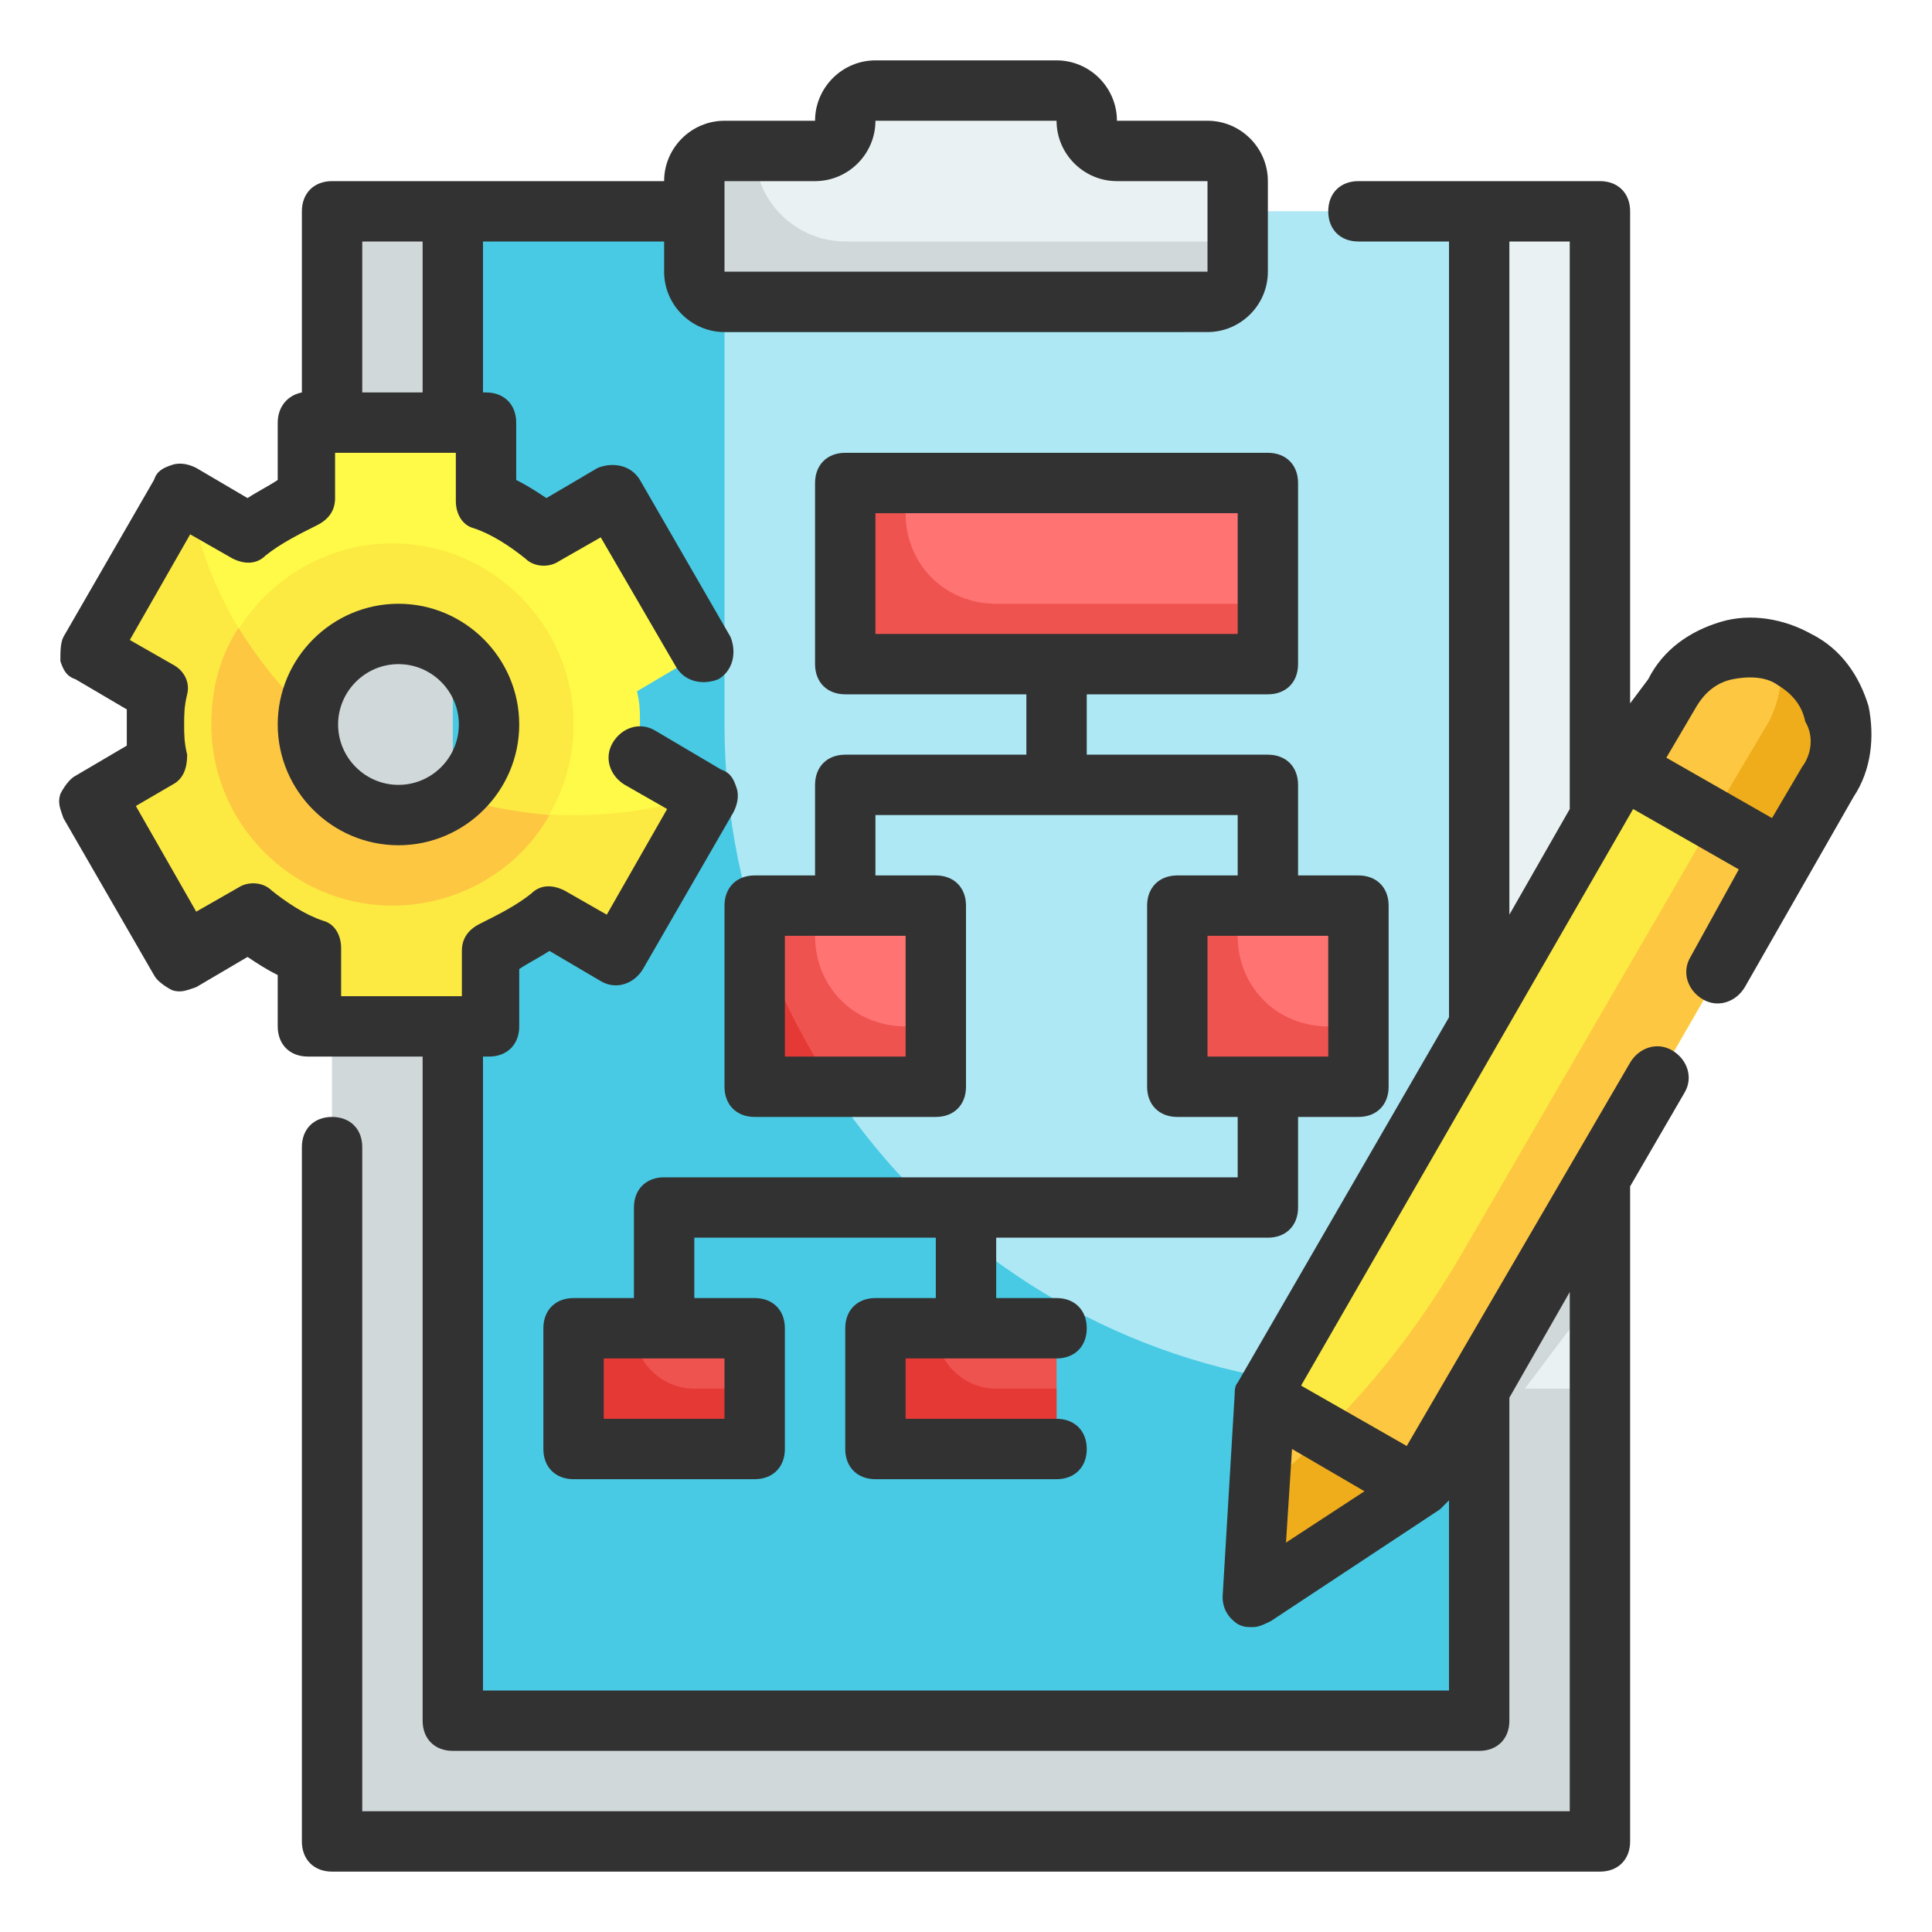 <?xml version="1.0" encoding="utf-8"?>
<!-- Generator: Adobe Illustrator 25.2.3, SVG Export Plug-In . SVG Version: 6.00 Build 0)  -->
<svg version="1.1" id="Fill_Outline" xmlns="http://www.w3.org/2000/svg" xmlns:xlink="http://www.w3.org/1999/xlink" x="0px"
	 y="0px" viewBox="0 0 64 64" enable-background="new 0 0 64 64" xml:space="preserve">
<g id="Color">
	<g>
		<rect x="11" y="7" fill="#E9F1F2" width="42" height="54"/>
		<polygon fill="#D0D8DA" points="53,32.8 53,42.7 47.5,50 41.5,53 42.7,46.4 		"/>
		<path fill="#D0D8DA" d="M24,11v13c0,12.2,9.8,22,22,22h7v15H11V7h27v4H24z"/>
		<rect x="15" y="7" fill="#ADE8F4" width="34" height="50"/>
		<path fill="#48CAE4" d="M24,11v13c0,12.2,9.8,22,22,22h3v11H15V7h26v2c0,1.1-0.9,2-2,2H24z"/>
		<polygon fill="#48CAE4" points="49,38.1 49,48 47.5,50 41.5,53 42.7,46.4 		"/>
		<path fill="#E9F1F2" d="M36,4L36,4c0-0.6-0.4-1-1-1h-6c-0.6,0-1,0.4-1,1l0,0c0,0.6-0.4,1-1,1h-3c-0.6,0-1,0.4-1,1v3
			c0,0.6,0.4,1,1,1h16c0.6,0,1-0.4,1-1V6c0-0.6-0.4-1-1-1h-3C36.4,5,36,4.6,36,4z"/>
		<path fill="#D0D8DA" d="M41,8v1c0,0.6-0.5,1-1,1H24c-0.5,0-1-0.4-1-1V6c0-0.6,0.5-1,1-1h1l0,0c0,1.7,1.4,3,3,3H41z"/>
		<path fill="#FFFA48" d="M21.2,24c0-0.4,0-0.7-0.1-1.1l2.2-1.3l-3-5.2l-2.2,1.3c-0.6-0.5-1.2-0.8-1.9-1.1V14h-6v2.6
			c-0.7,0.3-1.3,0.6-1.9,1.1L6,16.4l-3,5.2l2.2,1.3c-0.1,0.4-0.1,0.7-0.1,1.1s0,0.7,0.1,1.1L3,26.4l3,5.2l2.2-1.3
			c0.6,0.5,1.2,0.8,1.9,1.1V34h6v-2.6c0.7-0.3,1.3-0.6,1.9-1.1l2.2,1.3l3-5.2l-2.2-1.3C21.1,24.7,21.2,24.4,21.2,24z M13.2,27
			c-1.7,0-3-1.3-3-3s1.3-3,3-3s3,1.3,3,3S14.8,27,13.2,27z"/>
		<path fill="#FCEA42" d="M23.2,26.3C21.9,26.8,20.5,27,19,27c-1.4,0-2.7-0.2-4-0.6c-0.5,0.4-1.1,0.6-1.8,0.6c-1.7,0-3-1.3-3-3
			c0-0.1,0-0.3,0-0.4c-2-1.8-3.4-4.3-3.9-7L6,16.4l-3,5.2l2.2,1.3c-0.1,0.4-0.1,0.7-0.1,1.1s0,0.7,0.1,1.1L3,26.4l3,5.2l2.2-1.3
			c0.6,0.5,1.2,0.8,1.9,1.1V34h6v-2.6c0.7-0.3,1.3-0.6,1.9-1.1l2.2,1.3l3-5.2L23.2,26.3z"/>
		<path fill="#FCEA42" d="M13,18c-3.3,0-6,2.7-6,6s2.7,6,6,6s6-2.7,6-6S16.3,18,13,18z M13.2,27c-1.7,0-3-1.3-3-3s1.3-3,3-3
			s3,1.3,3,3S14.8,27,13.2,27z"/>
		<path fill="#FDC741" d="M15,26.4c-0.5,0.4-1.1,0.6-1.8,0.6c-1.7,0-3-1.3-3-3c0-0.1,0-0.3,0-0.4c-0.9-0.8-1.6-1.7-2.3-2.8
			C7.3,21.7,7,22.8,7,24c0,3.3,2.7,6,6,6c2.2,0,4.2-1.2,5.2-3C17.1,26.9,16,26.7,15,26.4z"/>
		<g>
			<rect x="28" y="16" transform="matrix(-1 -1.224647e-16 1.224647e-16 -1 70 38)" fill="#FF7373" width="14" height="6"/>
			<rect x="39" y="30" transform="matrix(-1 -1.224647e-16 1.224647e-16 -1 84 66)" fill="#FF7373" width="6" height="6"/>
			<rect x="29" y="44" transform="matrix(-1 -1.224647e-16 1.224647e-16 -1 64 92)" fill="#EF5350" width="6" height="4"/>
			<rect x="19" y="44" transform="matrix(-1 -1.224647e-16 1.224647e-16 -1 44 92)" fill="#EF5350" width="6" height="4"/>
			<rect x="25" y="30" transform="matrix(-1 -1.224647e-16 1.224647e-16 -1 56 66)" fill="#FF7373" width="6" height="6"/>
			<path fill="#EF5350" d="M31,34v2h-6v-6h2v1c0,1.7,1.3,3,3,3H31z"/>
			<path fill="#E53935" d="M27.6,36H25v-5.4C25.6,32.5,26.5,34.3,27.6,36z"/>
			<path fill="#EF5350" d="M42,20v2H28v-6h2v1c0,1.7,1.3,3,3,3H42z"/>
			<path fill="#EF5350" d="M45,34v2h-6v-6h2v1c0,1.7,1.3,3,3,3H45z"/>
			<path fill="#E53935" d="M25,46v2h-6v-4h2c0,1.1,0.9,2,2,2H25z"/>
			<path fill="#E53935" d="M35,46v2h-6v-4h2c0,1.1,0.9,2,2,2H35z"/>
		</g>
		<g>
			<rect x="47.5" y="25.4" transform="matrix(0.866 0.5 -0.5 0.866 25.471 -20.238)" fill="#FCEA42" width="6" height="24"/>
			<polygon fill="#FDC741" points="47.1,49.3 41.9,46.3 41.5,53 			"/>
			<path fill="#FDC741" d="M59.5,21.8L59.5,21.8c-1.4-0.8-3.3-0.3-4.1,1.1l-1.5,2.6l5.2,3l1.5-2.6C61.4,24.5,60.9,22.7,59.5,21.8z"
				/>
			<g>
				<path fill="#FDC741" d="M59.1,28.5l-12,20.8l-3.2-1.9c0.2-0.2,0.4-0.4,0.7-0.7c1.5-1.6,2.8-3.4,3.9-5.3l8.3-14.3L59.1,28.5z"/>
				<path fill="#EFAD1B" d="M47.1,49.3L41.5,53l0.2-3.6c0.8-0.6,1.5-1.2,2.1-1.9L47.1,49.3z"/>
				<path fill="#EFAD1B" d="M60.6,25.9l-1.5,2.6l-2.4-1.4l1.9-3.2c0.4-0.8,0.5-1.6,0.3-2.4c0.2,0.1,0.4,0.2,0.6,0.3
					C60.9,22.6,61.4,24.5,60.6,25.9z"/>
			</g>
		</g>
	</g>
</g>
<g id="Outline_copy">
	<g>
		<path fill="#323232" d="M9.2,24c0,2.2,1.8,4,4,4c2.2,0,4-1.8,4-4s-1.8-4-4-4C11,20,9.2,21.8,9.2,24z M15.2,24c0,1.1-0.9,2-2,2
			c-1.1,0-2-0.9-2-2s0.9-2,2-2C14.3,22,15.2,22.9,15.2,24z"/>
		<path fill="#323232" d="M28,15c-0.6,0-1,0.4-1,1v6c0,0.6,0.4,1,1,1h6v2h-6c-0.6,0-1,0.4-1,1v3h-2c-0.6,0-1,0.4-1,1v6
			c0,0.6,0.4,1,1,1h6c0.6,0,1-0.4,1-1v-6c0-0.6-0.4-1-1-1h-2v-2h12v2h-2c-0.6,0-1,0.4-1,1v6c0,0.6,0.4,1,1,1h2v2H22
			c-0.6,0-1,0.4-1,1v3h-2c-0.6,0-1,0.4-1,1v4c0,0.6,0.4,1,1,1h6c0.6,0,1-0.4,1-1v-4c0-0.6-0.4-1-1-1h-2v-2h8v2h-2c-0.6,0-1,0.4-1,1
			v4c0,0.6,0.4,1,1,1h6c0.6,0,1-0.4,1-1s-0.4-1-1-1h-5v-2h5c0.6,0,1-0.4,1-1s-0.4-1-1-1h-2v-2h9c0.6,0,1-0.4,1-1v-3h2
			c0.6,0,1-0.4,1-1v-6c0-0.6-0.4-1-1-1h-2v-3c0-0.6-0.4-1-1-1h-6v-2h6c0.6,0,1-0.4,1-1v-6c0-0.6-0.4-1-1-1H28z M30,35h-4v-4h4V35z
			 M24,47h-4v-2h4V47z M44,35h-4v-4h4V35z M41,21H29v-4h12V21z"/>
		<path fill="#323232" d="M61.9,23.4c-0.3-1-0.9-1.9-1.9-2.4c-0.9-0.5-2-0.7-3-0.4c-1,0.3-1.9,0.9-2.4,1.9L54,23.3V7
			c0-0.6-0.4-1-1-1h-8c-0.6,0-1,0.4-1,1s0.4,1,1,1h3v25.7l-7,12.1c-0.1,0.1-0.1,0.3-0.1,0.4l-0.4,6.7c0,0.4,0.2,0.7,0.5,0.9
			c0.2,0.1,0.3,0.1,0.5,0.1c0.2,0,0.4-0.1,0.6-0.2l5.6-3.7c0.1-0.1,0.2-0.2,0.3-0.3l0-0.1V56H16V35h0.2c0.6,0,1-0.4,1-1v-1.9
			c0.3-0.2,0.7-0.4,1-0.6l1.7,1c0.5,0.3,1.1,0.1,1.4-0.4l3-5.2c0.1-0.2,0.2-0.5,0.1-0.8c-0.1-0.3-0.2-0.5-0.5-0.6l-2.2-1.3
			c-0.5-0.3-1.1-0.1-1.4,0.4c-0.3,0.5-0.1,1.1,0.4,1.4l1.4,0.8l-2,3.5l-1.4-0.8c-0.4-0.2-0.8-0.2-1.1,0.1c-0.5,0.4-1.1,0.7-1.7,1
			c-0.4,0.2-0.6,0.5-0.6,0.9V33h-4v-1.6c0-0.4-0.2-0.8-0.6-0.9c-0.6-0.2-1.2-0.6-1.7-1c-0.3-0.3-0.8-0.3-1.1-0.1l-1.4,0.8l-2-3.5
			L5.7,26c0.4-0.2,0.5-0.6,0.5-1c-0.1-0.4-0.1-0.7-0.1-1s0-0.6,0.1-1c0.1-0.4-0.1-0.8-0.5-1l-1.4-0.8l2-3.5l1.4,0.8
			c0.4,0.2,0.8,0.2,1.1-0.1c0.5-0.4,1.1-0.7,1.7-1c0.4-0.2,0.6-0.5,0.6-0.9V15h4v1.6c0,0.4,0.2,0.8,0.6,0.9c0.6,0.2,1.2,0.6,1.7,1
			c0.3,0.3,0.8,0.3,1.1,0.1l1.4-0.8l2.5,4.3c0.3,0.5,0.9,0.6,1.4,0.4c0.5-0.3,0.6-0.9,0.4-1.4l-3-5.2c-0.3-0.5-0.9-0.6-1.4-0.4
			l-1.7,1c-0.3-0.2-0.6-0.4-1-0.6V14c0-0.6-0.4-1-1-1H16V8h6v1c0,1.1,0.9,2,2,2h16c1.1,0,2-0.9,2-2V6c0-1.1-0.9-2-2-2l-3,0v0
			c0-1.1-0.9-2-2-2h-6c-1.1,0-2,0.9-2,2h-3c-1.1,0-2,0.9-2,2H11c-0.6,0-1,0.4-1,1v6c-0.5,0.1-0.8,0.5-0.8,1v1.9
			c-0.3,0.2-0.7,0.4-1,0.6l-1.7-1c-0.2-0.1-0.5-0.2-0.8-0.1c-0.3,0.1-0.5,0.2-0.6,0.5l-3,5.2C2,21.3,2,21.6,2,21.9
			c0.1,0.3,0.2,0.5,0.5,0.6l1.7,1c0,0.2,0,0.4,0,0.6s0,0.4,0,0.6l-1.7,1c-0.2,0.1-0.4,0.4-0.5,0.6c-0.1,0.3,0,0.5,0.1,0.8l3,5.2
			c0.1,0.2,0.4,0.4,0.6,0.5c0.3,0.1,0.5,0,0.8-0.1l1.7-1c0.3,0.2,0.6,0.4,1,0.6V34c0,0.6,0.4,1,1,1H14v22c0,0.6,0.4,1,1,1h34
			c0.6,0,1-0.4,1-1V46.3l2-3.5V60H12V38c0-0.6-0.4-1-1-1c-0.6,0-1,0.4-1,1v23c0,0.6,0.4,1,1,1h42c0.6,0,1-0.4,1-1V39.3l1.8-3.1
			c0.3-0.5,0.1-1.1-0.4-1.4c-0.5-0.3-1.1-0.1-1.4,0.4l-7.4,12.7l-3.5-2l11-19.1l3.5,2l-1.6,2.9c-0.3,0.5-0.1,1.1,0.4,1.4
			c0.5,0.3,1.1,0.1,1.4-0.4l3.6-6.3C62,25.5,62.1,24.4,61.9,23.4z M24,6h3c1.1,0,2-0.9,2-2l6,0v0c0,1.1,0.9,2,2,2h3v3H24V6z M14,8v5
			h-2V8H14z M50,8h2v18.8l-2,3.5V8z M42.8,48l2.4,1.4l-2.6,1.7L42.8,48z M59.7,25.4l-1,1.7l-3.5-2l1-1.7c0.3-0.5,0.7-0.8,1.2-0.9
			c0.5-0.1,1.1-0.1,1.5,0.2c0.5,0.3,0.8,0.7,0.9,1.2C60.1,24.4,60,25,59.7,25.4z"/>
	</g>
</g>
</svg>
